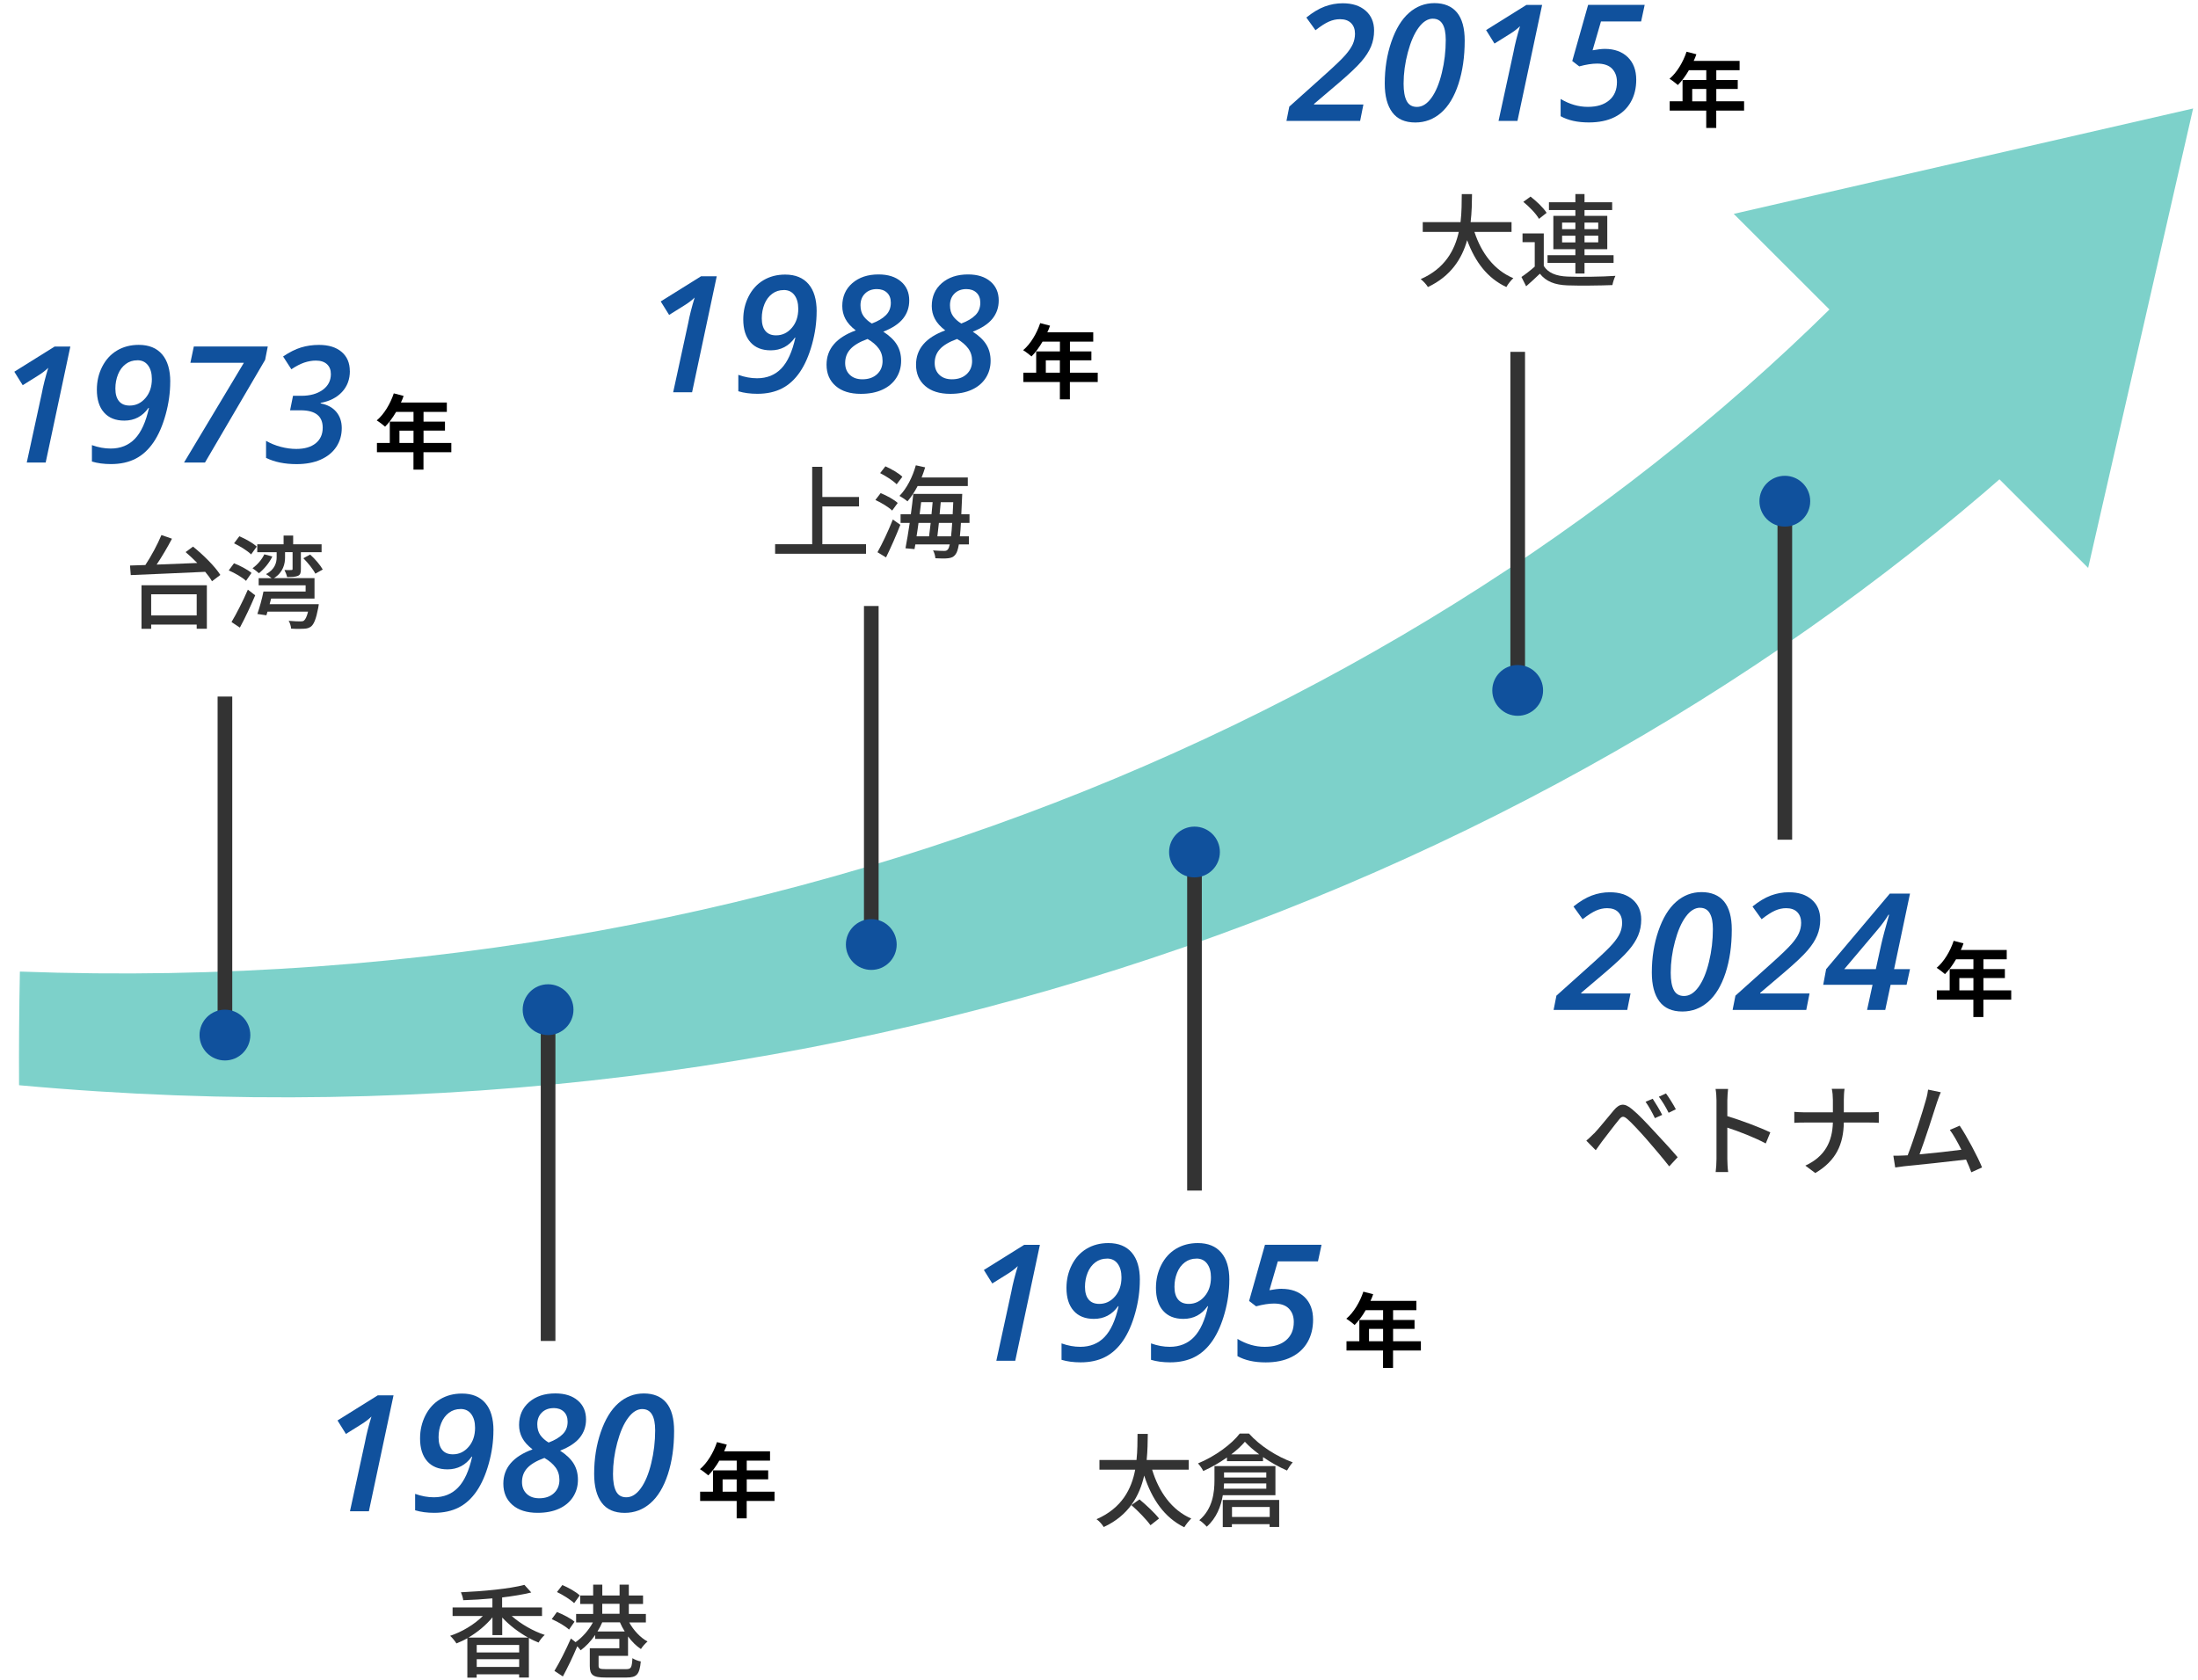 <?xml version="1.0" encoding="UTF-8"?>
<svg id="_レイヤー_4" data-name="レイヤー 4" xmlns="http://www.w3.org/2000/svg" viewBox="0 0 450 344">
  <defs>
    <style>
      .cls-1 {
        fill: #333;
      }

      .cls-2 {
        fill: none;
        stroke: #333;
        stroke-miterlimit: 10;
        stroke-width: 3px;
      }

      .cls-3 {
        fill: #7dd1ca;
      }

      .cls-4 {
        fill: #10519d;
      }
    </style>
  </defs>
  <g>
    <path class="cls-3" d="M425.33,83.6C327.15,177.37,175.99,237.93,3.9,222.2c-.04-7.78.02-15.53.17-23.27,165.4,6.09,303.79-60.67,387.05-152.85,10.85,12.84,22.26,25.36,34.2,37.52Z"/>
    <polygon class="cls-3" points="449 22.21 354.95 43.79 427.51 116.28 449 22.21"/>
  </g>
  <g>
    <path class="cls-4" d="M9.35,94.7h-3.87l3.07-14.13c.3-1.62.75-3.38,1.33-5.26-.62.6-1.35,1.15-2.19,1.66l-3.04,1.9-1.72-2.76,8.25-5.15h3.22l-5.05,23.75Z"/>
    <path class="cls-4" d="M34.85,78.16c0,2.22-.31,4.46-.94,6.73-.63,2.27-1.45,4.16-2.48,5.67s-2.25,2.63-3.67,3.36-3.11,1.1-5.04,1.1c-1.44,0-2.74-.17-3.9-.52v-3.36c1.31.47,2.59.7,3.83.7,2.04,0,3.69-.67,4.97-2,1.28-1.33,2.24-3.44,2.88-6.32h-.1c-1.22,1.73-2.88,2.6-4.95,2.6-1.79,0-3.17-.55-4.15-1.66-.98-1.1-1.47-2.66-1.47-4.68,0-1.69.36-3.25,1.09-4.69s1.74-2.55,3.03-3.32c1.29-.77,2.78-1.16,4.46-1.16,2.08,0,3.67.65,4.78,1.94,1.11,1.29,1.67,3.17,1.67,5.61ZM28.11,73.77c-.89,0-1.68.25-2.36.76s-1.22,1.21-1.58,2.11-.55,1.87-.55,2.91c0,1.14.25,2,.75,2.6.5.6,1.22.89,2.18.89,1.27,0,2.34-.51,3.22-1.53s1.32-2.32,1.32-3.9c0-1.17-.26-2.1-.78-2.8-.52-.7-1.25-1.05-2.18-1.05Z"/>
    <path class="cls-4" d="M37.68,94.7l12.25-20.42h-10.95l.7-3.33h15.14l-.54,2.73-12.31,21.02h-4.29Z"/>
    <path class="cls-4" d="M71.63,75.97c0,1.71-.54,3.14-1.61,4.29-1.07,1.15-2.53,1.89-4.37,2.23v.11c1.38.26,2.44.83,3.19,1.72.75.89,1.13,2,1.13,3.33,0,1.44-.37,2.72-1.11,3.84-.74,1.12-1.8,1.99-3.19,2.61-1.39.62-3.04.93-4.95.93-2.44,0-4.52-.43-6.25-1.28v-3.49c.91.53,1.91.94,3.01,1.23,1.1.29,2.16.43,3.18.43,1.7,0,3.03-.39,3.98-1.16s1.43-1.84,1.43-3.19c0-2.37-1.5-3.56-4.52-3.56h-2.16l.6-2.97h1.72c1.78,0,3.22-.4,4.35-1.21,1.12-.81,1.68-1.89,1.68-3.24,0-.86-.27-1.53-.8-2.02-.54-.49-1.29-.74-2.27-.74-.78,0-1.57.14-2.38.41-.81.28-1.69.73-2.64,1.37l-1.69-2.62c1.3-.88,2.52-1.49,3.66-1.84s2.37-.53,3.68-.53c1.98,0,3.53.48,4.65,1.44s1.67,2.27,1.67,3.92Z"/>
    <path d="M92.39,92.59h-5.69v3.56h-2.05v-3.56h-7.48v-1.9h2.63v-4.36h4.86v-2h-3.56c-.68,1.18-1.48,2.25-2.26,3.03-.38-.33-1.23-1-1.71-1.28,1.5-1.26,2.78-3.39,3.49-5.54l2.01.52c-.15.47-.33.91-.55,1.36h9.4v1.91h-4.77v2h4.39v1.83h-4.39v2.53h5.69v1.9ZM84.66,90.7v-2.53h-2.88v2.53h2.88Z"/>
  </g>
  <g>
    <path class="cls-1" d="M39.52,111.92c2.06,1.66,4.51,4.06,5.59,5.8l-1.71,1.29c-.33-.58-.81-1.25-1.39-1.93-5.55.27-11.42.5-15.24.67l-.15-1.96,3.14-.1c1.21-1.83,2.5-4.24,3.29-6.14l2.16.75c-.92,1.75-2.06,3.68-3.14,5.3,2.6-.1,5.47-.21,8.32-.33-.79-.79-1.6-1.56-2.39-2.23l1.52-1.12ZM28.98,119.83h13.37v8.9h-2.08v-.85h-9.32v.87h-1.98v-8.92ZM30.95,121.68v4.33h9.32v-4.33h-9.32Z"/>
    <path class="cls-1" d="M50.37,118.93c-.73-.69-2.27-1.6-3.54-2.14l1.08-1.46c1.23.48,2.81,1.31,3.58,1.98l-1.12,1.62ZM47.4,127.36c.96-1.6,2.33-4.26,3.35-6.63l1.5,1.16c-.92,2.18-2.08,4.66-3.14,6.61l-1.71-1.14ZM51.41,113.51c-.71-.71-2.27-1.68-3.49-2.27l1.08-1.44c1.23.52,2.81,1.39,3.56,2.12l-1.14,1.58ZM55.76,113.94c-.62,1.31-1.71,2.6-2.75,3.43-.27-.27-.94-.77-1.31-1.02,1-.73,1.91-1.77,2.41-2.85l1.64.44ZM65.26,123.74s-.06.52-.12.77c-.42,2.18-.85,3.24-1.42,3.74-.44.33-.85.46-1.48.48-.52.04-1.56.06-2.64-.02-.02-.48-.23-1.16-.5-1.6.98.1,2,.12,2.39.12.37,0,.54-.02.75-.17.29-.25.58-.79.83-1.83h-8.3l-.23.75-1.85-.27c.44-1.27.96-3.1,1.25-4.6h8.63v-1.27h-9.61v-1.46h2.64c-.33-.27-.81-.65-1.14-.83,1.87-.96,2.18-2.45,2.18-3.45v-1.04h-3.97v-1.62h5.39v-1.79h1.96v1.79h5.82v1.62h-4.24v3.47c0,.75-.1,1.14-.6,1.37-.54.23-1.23.25-2.22.25-.1-.46-.33-1.02-.54-1.44.67.02,1.21.02,1.41,0,.19,0,.25-.04.25-.23v-3.43h-1.54v1.1c0,1.21-.35,3.04-2.27,4.22h8.3v4.18h-8.88l-.31,1.16h10.07ZM63.5,113.55c1,.89,2.08,2.16,2.58,3.06l-1.52.85c-.44-.89-1.5-2.2-2.45-3.16l1.39-.75Z"/>
  </g>
  <line class="cls-2" x1="46.05" y1="211.93" x2="46.05" y2="142.62"/>
  <line class="cls-2" x1="112.21" y1="274.56" x2="112.21" y2="205.25"/>
  <g>
    <path class="cls-4" d="M75.52,309.43h-3.87l3.07-14.13c.3-1.62.75-3.38,1.33-5.26-.62.6-1.35,1.15-2.19,1.66l-3.04,1.9-1.72-2.76,8.25-5.15h3.22l-5.05,23.75Z"/>
    <path class="cls-4" d="M101.02,292.89c0,2.22-.31,4.46-.94,6.73s-1.45,4.16-2.48,5.67-2.25,2.63-3.67,3.36c-1.42.73-3.11,1.1-5.04,1.1-1.44,0-2.74-.17-3.9-.52v-3.36c1.31.47,2.59.7,3.83.7,2.04,0,3.69-.67,4.97-2,1.28-1.33,2.24-3.44,2.88-6.32h-.1c-1.22,1.73-2.88,2.6-4.95,2.6-1.79,0-3.17-.55-4.15-1.66s-1.47-2.66-1.47-4.68c0-1.69.36-3.25,1.09-4.7.73-1.44,1.74-2.55,3.03-3.32,1.29-.77,2.78-1.16,4.46-1.16,2.08,0,3.67.65,4.78,1.94s1.67,3.17,1.67,5.61ZM94.28,288.5c-.89,0-1.68.25-2.36.76s-1.22,1.21-1.58,2.11c-.37.9-.55,1.87-.55,2.91,0,1.14.25,2,.75,2.6s1.22.89,2.18.89c1.27,0,2.34-.51,3.22-1.53.88-1.02,1.32-2.32,1.32-3.9,0-1.17-.26-2.1-.78-2.8-.52-.7-1.25-1.05-2.18-1.05Z"/>
    <path class="cls-4" d="M113.69,285.3c1.94,0,3.47.48,4.6,1.45,1.13.96,1.69,2.26,1.69,3.88,0,1.43-.43,2.67-1.28,3.73s-2.2,1.94-4.03,2.66c1.3.84,2.23,1.74,2.8,2.69s.85,2.04.85,3.27c0,1.31-.33,2.48-1,3.52-.67,1.04-1.62,1.84-2.85,2.4-1.24.57-2.7.85-4.4.85-2.2,0-3.92-.54-5.16-1.62s-1.86-2.53-1.86-4.35c0-3.22,1.99-5.56,5.98-7.02-.99-.76-1.69-1.54-2.12-2.36-.43-.81-.64-1.69-.64-2.63,0-1.94.69-3.5,2.06-4.69,1.38-1.19,3.16-1.78,5.36-1.78ZM111.47,298.51c-1.61.58-2.78,1.27-3.51,2.06s-1.09,1.74-1.09,2.87c0,1.01.32,1.81.96,2.42.64.61,1.49.91,2.57.91,1.25,0,2.25-.35,3-1.04.75-.69,1.13-1.6,1.13-2.71,0-.99-.26-1.84-.79-2.56-.53-.72-1.28-1.37-2.27-1.94ZM113.37,288.31c-1.01,0-1.82.3-2.44.91s-.93,1.41-.93,2.4c0,.9.21,1.64.63,2.23.42.58.99,1.09,1.69,1.51,1.25-.47,2.21-1.03,2.88-1.71.68-.67,1.01-1.52,1.01-2.55,0-.88-.26-1.56-.78-2.06-.52-.49-1.21-.74-2.08-.74Z"/>
    <path class="cls-4" d="M138.01,292.99c0,3.31-.43,6.27-1.28,8.88-.86,2.61-2.04,4.57-3.56,5.9-1.52,1.33-3.28,1.99-5.28,1.99-2.1,0-3.67-.69-4.7-2.07s-1.55-3.35-1.55-5.91c0-3.08.45-5.92,1.35-8.54s2.1-4.6,3.61-5.93,3.25-2,5.22-2,3.56.64,4.61,1.92,1.58,3.2,1.58,5.76ZM131.51,288.5c-1.05,0-2.03.61-2.92,1.82-.9,1.21-1.64,2.91-2.22,5.08-.58,2.17-.87,4.31-.87,6.41,0,1.55.21,2.73.63,3.54.42.81,1.12,1.22,2.1,1.22,1.08,0,2.07-.61,2.96-1.84.89-1.23,1.61-2.94,2.14-5.14.54-2.2.8-4.44.8-6.73,0-2.9-.88-4.35-2.63-4.35Z"/>
    <path d="M158.56,307.32h-5.69v3.56h-2.05v-3.56h-7.48v-1.9h2.63v-4.36h4.86v-2h-3.56c-.68,1.18-1.48,2.25-2.26,3.03-.38-.33-1.23-1-1.71-1.28,1.5-1.26,2.78-3.39,3.49-5.54l2.01.52c-.15.47-.33.92-.55,1.36h9.4v1.91h-4.77v2h4.39v1.83h-4.39v2.53h5.69v1.9ZM150.82,305.43v-2.53h-2.88v2.53h2.88Z"/>
  </g>
  <g>
    <path class="cls-1" d="M104.77,330.88c1.83,1.62,4.39,3.1,6.76,3.87-.44.35-1,1.08-1.27,1.56-.64-.25-1.33-.56-1.98-.94v8.11h-2v-.67h-8.69v.69h-1.91v-8.07c-.73.42-1.5.77-2.23,1.06-.29-.46-.85-1.16-1.29-1.56,2.41-.79,4.95-2.31,6.7-4.06h-6.2v-1.75h8.15v-1.85c-2.02.19-4.06.31-5.97.37-.04-.46-.29-1.21-.48-1.62,4.6-.21,9.96-.71,13-1.52l1.41,1.56c-1.71.42-3.76.75-5.97,1.02v2.04h8.17v1.75h-6.22ZM108.12,335.29c-1.96-1.08-3.85-2.54-5.3-4.1v3.6h-2v-3.64c-1.31,1.6-3.06,3.04-4.91,4.14h12.21ZM106.29,336.8h-8.69v1.54h8.69v-1.54ZM106.29,341.3v-1.58h-8.69v1.58h8.69Z"/>
    <path class="cls-1" d="M116.5,333.66c-.73-.69-2.27-1.6-3.54-2.14l1.06-1.46c1.25.48,2.83,1.31,3.6,1.98l-1.12,1.62ZM128.81,332.17c.87,1.6,2.29,3.14,3.76,3.93-.44.35-1.06,1.06-1.35,1.54-.96-.62-1.87-1.54-2.64-2.58v3.97h-6.03v2.02c0,.58.23.71,1.52.71h4.1c1.04,0,1.19-.29,1.31-2.25.42.29,1.19.58,1.71.67-.25,2.66-.83,3.29-2.89,3.29h-4.37c-2.5,0-3.18-.5-3.18-2.37v-3.62h6.05v-1.91h-4.95v-.81c-.87,1.27-1.93,2.37-2.97,3.14-.17-.25-.42-.54-.69-.83-.87,2.08-1.96,4.35-2.95,6.18l-1.73-1.14c.98-1.6,2.33-4.26,3.37-6.63l.96.75c1.35-.94,2.7-2.45,3.54-4.03h-3.43v-1.75h3.49v-2.04h-2.66v-1.73h2.66v-2.23h1.87v2.23h3.54v-2.23h1.89v2.23h2.91v1.73h-2.91v2.04h3.49v1.75h-3.41ZM117.54,328.24c-.73-.71-2.27-1.68-3.51-2.27l1.1-1.43c1.23.52,2.81,1.39,3.56,2.12l-1.14,1.58ZM127.9,334.04c-.38-.6-.71-1.25-.98-1.87h-3.62c-.27.64-.6,1.27-.98,1.87h5.57ZM123.3,330.42h3.54v-2.04h-3.54v2.04Z"/>
  </g>
  <line class="cls-2" x1="178.38" y1="193.39" x2="178.38" y2="124.08"/>
  <g>
    <path class="cls-4" d="M141.69,80.31h-3.87l3.07-14.13c.3-1.62.75-3.38,1.33-5.26-.62.6-1.35,1.15-2.19,1.66l-3.04,1.9-1.72-2.76,8.25-5.15h3.22l-5.05,23.75Z"/>
    <path class="cls-4" d="M167.19,63.77c0,2.22-.31,4.46-.94,6.73-.63,2.27-1.45,4.16-2.48,5.67s-2.25,2.63-3.67,3.36-3.11,1.1-5.04,1.1c-1.44,0-2.74-.17-3.9-.52v-3.36c1.31.47,2.59.7,3.83.7,2.04,0,3.69-.67,4.97-2,1.28-1.33,2.24-3.44,2.88-6.32h-.1c-1.22,1.73-2.88,2.6-4.95,2.6-1.79,0-3.17-.55-4.15-1.66-.98-1.1-1.47-2.66-1.47-4.68,0-1.69.36-3.25,1.09-4.69s1.74-2.55,3.03-3.32c1.29-.77,2.78-1.16,4.46-1.16,2.08,0,3.67.65,4.78,1.94,1.11,1.29,1.67,3.17,1.67,5.61ZM160.45,59.39c-.89,0-1.68.25-2.36.76s-1.22,1.21-1.58,2.11-.55,1.87-.55,2.91c0,1.14.25,2,.75,2.6.5.6,1.22.89,2.18.89,1.27,0,2.34-.51,3.22-1.53s1.32-2.32,1.32-3.9c0-1.17-.26-2.1-.78-2.8-.52-.7-1.25-1.05-2.18-1.05Z"/>
    <path class="cls-4" d="M179.86,56.19c1.94,0,3.47.48,4.6,1.45,1.13.96,1.69,2.26,1.69,3.88,0,1.43-.43,2.67-1.28,3.73s-2.2,1.94-4.03,2.66c1.3.84,2.23,1.74,2.8,2.69s.85,2.04.85,3.27c0,1.31-.33,2.48-1,3.52s-1.62,1.84-2.85,2.4c-1.24.57-2.7.85-4.4.85-2.2,0-3.92-.54-5.16-1.62-1.24-1.08-1.86-2.53-1.86-4.35,0-3.22,1.99-5.56,5.98-7.02-.99-.76-1.69-1.54-2.12-2.36-.43-.81-.64-1.69-.64-2.63,0-1.94.69-3.5,2.06-4.69,1.38-1.19,3.16-1.78,5.36-1.78ZM177.63,69.4c-1.61.58-2.78,1.27-3.51,2.06-.73.79-1.09,1.74-1.09,2.87,0,1.01.32,1.81.96,2.42.64.61,1.49.91,2.57.91,1.25,0,2.25-.35,3-1.04.75-.69,1.13-1.6,1.13-2.71,0-.99-.26-1.84-.79-2.56-.53-.72-1.28-1.37-2.27-1.94ZM179.54,59.19c-1.01,0-1.82.3-2.44.91s-.93,1.41-.93,2.4c0,.9.21,1.64.63,2.23.42.58.99,1.09,1.69,1.51,1.25-.47,2.21-1.03,2.88-1.71.68-.67,1.01-1.52,1.01-2.55,0-.88-.26-1.56-.78-2.05-.52-.49-1.21-.74-2.08-.74Z"/>
    <path class="cls-4" d="M198.18,56.19c1.94,0,3.47.48,4.6,1.45,1.13.96,1.69,2.26,1.69,3.88,0,1.43-.43,2.67-1.28,3.73s-2.2,1.94-4.03,2.66c1.3.84,2.23,1.74,2.8,2.69s.85,2.04.85,3.27c0,1.31-.33,2.48-1,3.52s-1.62,1.84-2.85,2.4c-1.24.57-2.7.85-4.4.85-2.2,0-3.92-.54-5.16-1.62-1.24-1.08-1.86-2.53-1.86-4.35,0-3.22,1.99-5.56,5.98-7.02-.99-.76-1.69-1.54-2.12-2.36-.43-.81-.64-1.69-.64-2.63,0-1.94.69-3.5,2.06-4.69,1.38-1.19,3.16-1.78,5.36-1.78ZM195.96,69.4c-1.61.58-2.78,1.27-3.51,2.06-.73.79-1.09,1.74-1.09,2.87,0,1.01.32,1.81.96,2.42.64.61,1.49.91,2.57.91,1.25,0,2.25-.35,3-1.04.75-.69,1.13-1.6,1.13-2.71,0-.99-.26-1.84-.79-2.56-.53-.72-1.28-1.37-2.27-1.94ZM197.86,59.19c-1.01,0-1.82.3-2.44.91s-.93,1.41-.93,2.4c0,.9.21,1.64.63,2.23.42.58.99,1.09,1.69,1.51,1.25-.47,2.21-1.03,2.88-1.71.68-.67,1.01-1.52,1.01-2.55,0-.88-.26-1.56-.78-2.05-.52-.49-1.21-.74-2.08-.74Z"/>
    <path d="M224.73,78.21h-5.69v3.56h-2.05v-3.56h-7.48v-1.9h2.63v-4.36h4.86v-2h-3.56c-.68,1.18-1.48,2.25-2.26,3.03-.38-.33-1.23-1-1.71-1.28,1.5-1.26,2.78-3.39,3.49-5.54l2.01.52c-.15.47-.33.91-.55,1.36h9.4v1.91h-4.77v2h4.39v1.83h-4.39v2.53h5.69v1.9ZM216.99,76.31v-2.53h-2.88v2.53h2.88Z"/>
  </g>
  <g>
    <path class="cls-1" d="M177.3,111.43v1.95h-18.61v-1.95h7.59v-15.85h2.08v6.18h7.51v1.93h-7.51v7.74h8.94Z"/>
    <path class="cls-1" d="M182.65,104.53c-.71-.69-2.21-1.6-3.43-2.16l1.08-1.41c1.21.5,2.75,1.33,3.49,2.02l-1.14,1.56ZM179.65,113.07c.92-1.64,2.21-4.31,3.14-6.7l1.54,1.08c-.85,2.2-1.96,4.7-2.93,6.68l-1.75-1.06ZM183.58,99.16c-.69-.71-2.18-1.68-3.39-2.29l1.08-1.39c1.21.54,2.75,1.41,3.47,2.14l-1.17,1.54ZM187.87,99.51c-.62,1.21-1.35,2.29-2.08,3.14-.38-.33-1.19-.87-1.64-1.12,1.48-1.5,2.68-3.85,3.35-6.26l1.91.42c-.21.71-.46,1.39-.73,2.08h9.46v1.75h-10.27ZM196.73,107.06c-.06,1.08-.12,1.98-.21,2.75h1.85v1.66h-2.06c-.19,1.08-.4,1.68-.67,2.02-.42.58-.87.73-1.52.81-.6.08-1.62.06-2.62,0-.02-.46-.21-1.17-.48-1.6,1,.08,1.87.1,2.29.1.33,0,.56-.06.75-.31.15-.17.27-.5.39-1.02h-7.05l-.17.96-1.85-.17c.27-1.39.58-3.24.87-5.2h-1.87v-1.77h2.1c.21-1.46.37-2.89.5-4.16h10.02s-.02.62-.04.85c-.04,1.23-.1,2.33-.15,3.31h1.68v1.77h-1.79ZM188.05,107.06c-.12.96-.27,1.87-.4,2.75h2.56c.1-.81.21-1.77.33-2.75h-2.5ZM188.59,102.82c-.1.81-.21,1.64-.31,2.47h2.43c.08-.85.17-1.68.23-2.47h-2.35ZM194.71,109.81c.08-.73.17-1.64.23-2.75h-2.72c-.1,1-.21,1.93-.31,2.75h2.81ZM195.04,105.3c.04-.75.08-1.58.12-2.47h-2.56c-.06.79-.15,1.64-.23,2.47h2.66Z"/>
  </g>
  <line class="cls-2" x1="244.55" y1="243.77" x2="244.55" y2="174.45"/>
  <g>
    <path class="cls-4" d="M207.85,278.62h-3.87l3.07-14.13c.3-1.62.75-3.38,1.33-5.26-.62.6-1.35,1.15-2.19,1.66l-3.04,1.9-1.72-2.76,8.25-5.15h3.22l-5.05,23.75Z"/>
    <path class="cls-4" d="M233.36,262.08c0,2.22-.31,4.46-.94,6.73s-1.45,4.16-2.48,5.67-2.25,2.63-3.67,3.36c-1.42.73-3.11,1.1-5.04,1.1-1.44,0-2.74-.17-3.9-.52v-3.36c1.31.47,2.59.7,3.83.7,2.04,0,3.69-.67,4.97-2,1.28-1.33,2.24-3.44,2.88-6.32h-.1c-1.22,1.73-2.88,2.6-4.95,2.6-1.79,0-3.17-.55-4.15-1.66s-1.47-2.66-1.47-4.68c0-1.69.36-3.25,1.09-4.7.73-1.44,1.74-2.55,3.03-3.32,1.29-.77,2.78-1.16,4.46-1.16,2.08,0,3.67.65,4.78,1.94s1.67,3.17,1.67,5.61ZM226.62,257.7c-.89,0-1.68.25-2.36.76s-1.22,1.21-1.58,2.11c-.37.9-.55,1.87-.55,2.91,0,1.14.25,2,.75,2.6s1.22.89,2.18.89c1.27,0,2.34-.51,3.22-1.53.88-1.02,1.32-2.32,1.32-3.9,0-1.17-.26-2.1-.78-2.8-.52-.7-1.25-1.05-2.18-1.05Z"/>
    <path class="cls-4" d="M251.68,262.08c0,2.22-.31,4.46-.94,6.73s-1.45,4.16-2.48,5.67-2.25,2.63-3.67,3.36c-1.42.73-3.11,1.1-5.04,1.1-1.44,0-2.74-.17-3.9-.52v-3.36c1.31.47,2.59.7,3.83.7,2.04,0,3.69-.67,4.97-2,1.28-1.33,2.24-3.44,2.88-6.32h-.1c-1.22,1.73-2.88,2.6-4.95,2.6-1.79,0-3.17-.55-4.15-1.66s-1.47-2.66-1.47-4.68c0-1.69.36-3.25,1.09-4.7.73-1.44,1.74-2.55,3.03-3.32,1.29-.77,2.78-1.16,4.46-1.16,2.08,0,3.67.65,4.78,1.94s1.67,3.17,1.67,5.61ZM244.94,257.7c-.89,0-1.68.25-2.36.76s-1.22,1.21-1.58,2.11c-.37.9-.55,1.87-.55,2.91,0,1.14.25,2,.75,2.6s1.22.89,2.18.89c1.27,0,2.34-.51,3.22-1.53.88-1.02,1.32-2.32,1.32-3.9,0-1.17-.26-2.1-.78-2.8-.52-.7-1.25-1.05-2.18-1.05Z"/>
    <path class="cls-4" d="M262.39,263.89c1.96,0,3.52.56,4.69,1.68,1.16,1.12,1.75,2.67,1.75,4.64,0,1.74-.38,3.28-1.14,4.6-.76,1.32-1.86,2.34-3.31,3.06-1.45.72-3.21,1.08-5.26,1.08-2.32,0-4.24-.43-5.77-1.28v-3.53c1.81,1.08,3.66,1.62,5.56,1.62s3.33-.45,4.39-1.35c1.05-.9,1.58-2.14,1.58-3.74,0-1.14-.34-2.05-1.01-2.74-.67-.69-1.69-1.03-3.05-1.03-1.03,0-2.25.19-3.66.57l-1.43-1.1,3.25-11.5h11.58l-.73,3.39h-8.22l-1.72,5.91c1.01-.19,1.85-.29,2.52-.29Z"/>
    <path d="M290.89,276.52h-5.69v3.56h-2.05v-3.56h-7.48v-1.9h2.63v-4.36h4.86v-2h-3.56c-.68,1.18-1.48,2.25-2.26,3.03-.38-.33-1.23-1-1.71-1.28,1.5-1.26,2.78-3.39,3.49-5.54l2.01.52c-.15.47-.33.92-.55,1.36h9.4v1.91h-4.77v2h4.39v1.83h-4.39v2.53h5.69v1.9ZM283.16,274.62v-2.53h-2.88v2.53h2.88Z"/>
  </g>
  <g>
    <path class="cls-1" d="M235.88,300.92c1.37,4.53,4.01,8.28,8.01,10-.46.42-1.1,1.23-1.43,1.79-4.08-2-6.63-5.74-8.21-10.59-.94,4.12-3.12,8.15-8.28,10.54-.31-.5-.89-1.21-1.48-1.6,5.2-2.27,7.18-6.2,7.92-10.15h-7.32v-1.98h7.59c.21-1.91.19-3.76.21-5.34h2.1c-.02,1.6-.04,3.45-.23,5.34h8.61v1.98h-7.49ZM233.3,307.01c1.37,1.14,3.16,2.81,3.99,3.91l-1.75,1.37c-.81-1.14-2.52-2.91-3.91-4.12l1.66-1.17Z"/>
    <path class="cls-1" d="M255.7,293.52c2.29,2.56,5.76,4.74,8.96,5.89-.42.48-.87,1.14-1.17,1.68-1.58-.69-3.33-1.66-4.91-2.75v.83h-7.38v-.75c-1.48,1.04-3.16,2.02-4.85,2.77-.21-.44-.69-1.14-1.08-1.56,3.49-1.43,6.88-3.93,8.55-6.11h1.87ZM250.35,306.14c-.38,2.27-1.29,4.68-3.29,6.45-.29-.35-1.08-1.08-1.52-1.33,2.77-2.37,3.1-5.74,3.1-8.19v-2.89h12.48v5.97h-10.77ZM250.35,307.12h11.54v5.53h-1.96v-.58h-7.72v.6h-1.87v-5.55ZM259.25,304.81v-1.08h-8.65c-.02.35-.04.71-.06,1.08h8.71ZM250.6,301.48v1.04h8.65v-1.04h-8.65ZM257.8,297.78c-1.14-.85-2.16-1.73-2.93-2.58-.71.83-1.66,1.73-2.79,2.58h5.72ZM252.23,308.55v2.04h7.72v-2.04h-7.72Z"/>
  </g>
  <line class="cls-2" x1="310.72" y1="141.36" x2="310.72" y2="72.04"/>
  <g>
    <path class="cls-4" d="M278.47,24.75h-15.09l.58-2.92,7.65-6.86c1.91-1.72,3.2-2.97,3.87-3.75s1.17-1.5,1.47-2.17c.3-.67.46-1.38.46-2.14,0-.92-.27-1.65-.8-2.18-.54-.54-1.29-.8-2.27-.8-.76,0-1.51.16-2.26.49-.75.32-1.67.92-2.76,1.77l-1.87-2.6c1.3-1.05,2.55-1.8,3.75-2.25,1.2-.45,2.44-.67,3.7-.67,1.96,0,3.52.5,4.68,1.51,1.16,1.01,1.74,2.37,1.74,4.08,0,1.17-.21,2.26-.63,3.27-.42,1.01-1.09,2.04-2,3.09-.91,1.06-2.45,2.51-4.61,4.36l-5.05,4.29v.13h10.1l-.67,3.36Z"/>
    <path class="cls-4" d="M299.87,8.31c0,3.31-.43,6.27-1.28,8.88s-2.04,4.57-3.56,5.9c-1.52,1.33-3.28,1.99-5.28,1.99-2.1,0-3.67-.69-4.7-2.07-1.03-1.38-1.55-3.35-1.55-5.9,0-3.08.45-5.92,1.35-8.54s2.1-4.6,3.61-5.93,3.25-2,5.22-2,3.56.64,4.61,1.92c1.05,1.28,1.58,3.2,1.58,5.76ZM293.37,3.82c-1.05,0-2.03.61-2.92,1.82-.9,1.21-1.64,2.91-2.22,5.08-.58,2.17-.87,4.31-.87,6.41,0,1.55.21,2.73.63,3.54.42.81,1.12,1.22,2.1,1.22,1.08,0,2.07-.61,2.96-1.84.89-1.23,1.61-2.94,2.14-5.14.54-2.2.8-4.44.8-6.73,0-2.9-.88-4.35-2.63-4.35Z"/>
    <path class="cls-4" d="M310.67,24.75h-3.87l3.07-14.13c.3-1.62.75-3.38,1.33-5.26-.62.6-1.35,1.15-2.19,1.66l-3.04,1.9-1.72-2.76,8.25-5.15h3.22l-5.05,23.75Z"/>
    <path class="cls-4" d="M328.55,10.01c1.96,0,3.52.56,4.69,1.68,1.16,1.12,1.75,2.67,1.75,4.64,0,1.74-.38,3.28-1.14,4.6-.76,1.32-1.86,2.34-3.31,3.06s-3.21,1.08-5.26,1.08c-2.32,0-4.24-.43-5.77-1.28v-3.53c1.81,1.08,3.66,1.62,5.56,1.62s3.33-.45,4.39-1.35,1.58-2.14,1.58-3.74c0-1.14-.34-2.05-1.01-2.74-.67-.69-1.69-1.03-3.05-1.03-1.03,0-2.25.19-3.66.57l-1.43-1.1,3.25-11.5h11.58l-.73,3.4h-8.22l-1.72,5.91c1.01-.19,1.85-.29,2.52-.29Z"/>
    <path d="M357.06,22.64h-5.69v3.56h-2.05v-3.56h-7.48v-1.9h2.63v-4.36h4.86v-2h-3.56c-.68,1.18-1.48,2.25-2.26,3.03-.38-.33-1.23-1-1.71-1.28,1.5-1.26,2.78-3.39,3.49-5.54l2.01.52c-.15.47-.33.91-.55,1.36h9.4v1.91h-4.77v2h4.39v1.83h-4.39v2.53h5.69v1.9ZM349.33,20.75v-2.53h-2.88v2.53h2.88Z"/>
  </g>
  <g>
    <path class="cls-1" d="M301.86,47.48c1.42,4.33,4.04,7.84,7.97,9.48-.48.42-1.12,1.23-1.43,1.81-3.89-1.81-6.41-5.18-8.03-9.59-1.06,3.76-3.31,7.36-8.03,9.59-.31-.52-.94-1.21-1.48-1.62,4.95-2.16,6.97-5.91,7.8-9.67h-7.38v-2h7.74c.25-2.08.23-4.08.25-5.74h2.1c-.02,1.69-.04,3.68-.29,5.74h8.38v2h-7.59Z"/>
    <path class="cls-1" d="M316.06,54.45c.89,1.44,2.54,2.08,4.85,2.18,2.35.1,7.18.04,9.82-.15-.23.44-.52,1.33-.62,1.89-2.39.1-6.8.15-9.21.06-2.58-.1-4.37-.79-5.64-2.39-.87.85-1.79,1.68-2.81,2.58l-.96-1.91c.83-.56,1.85-1.35,2.72-2.12v-5.01h-2.5v-1.79h4.35v6.66ZM315.07,44.8c-.58-1.04-1.98-2.48-3.2-3.47l1.48-1.08c1.21.94,2.66,2.31,3.29,3.33l-1.56,1.23ZM322.53,53.83h-5.7v-1.58h5.7v-1.23h-4.51v-6.82h4.51v-1.19h-5.41v-1.6h5.41v-1.68h1.87v1.68h5.66v1.6h-5.66v1.19h4.66v6.82h-4.66v1.23h5.95v1.58h-5.95v2.18h-1.87v-2.18ZM319.81,46.92h2.72v-1.35h-2.72v1.35ZM322.53,49.63v-1.37h-2.72v1.37h2.72ZM324.4,45.57v1.35h2.81v-1.35h-2.81ZM327.21,48.25h-2.81v1.37h2.81v-1.37Z"/>
  </g>
  <circle class="cls-4" cx="46.05" cy="211.93" r="5.2"/>
  <circle class="cls-4" cx="112.21" cy="206.73" r="5.2"/>
  <circle class="cls-4" cx="178.38" cy="193.39" r="5.2"/>
  <circle class="cls-4" cx="244.55" cy="174.45" r="5.2"/>
  <circle class="cls-4" cx="310.72" cy="141.36" r="5.2"/>
  <line class="cls-2" x1="365.41" y1="171.93" x2="365.41" y2="102.62"/>
  <g>
    <path class="cls-4" d="M333.16,206.78h-15.09l.58-2.92,7.65-6.86c1.91-1.72,3.2-2.97,3.87-3.75s1.17-1.5,1.47-2.17c.3-.67.46-1.38.46-2.14,0-.92-.27-1.65-.8-2.19s-1.29-.8-2.27-.8c-.76,0-1.51.16-2.26.49s-1.67.92-2.76,1.77l-1.87-2.6c1.3-1.05,2.55-1.8,3.75-2.25s2.44-.67,3.7-.67c1.96,0,3.52.5,4.68,1.51,1.16,1.01,1.74,2.37,1.74,4.08,0,1.17-.21,2.26-.63,3.26-.42,1.01-1.09,2.04-2,3.09-.91,1.06-2.45,2.51-4.61,4.36l-5.05,4.29v.13h10.1l-.67,3.36Z"/>
    <path class="cls-4" d="M354.55,190.34c0,3.31-.43,6.27-1.28,8.88-.86,2.61-2.04,4.57-3.56,5.9-1.52,1.33-3.28,1.99-5.28,1.99-2.1,0-3.67-.69-4.7-2.07s-1.55-3.35-1.55-5.91c0-3.08.45-5.92,1.35-8.54s2.1-4.6,3.61-5.93,3.25-2,5.22-2,3.56.64,4.61,1.92,1.58,3.2,1.58,5.76ZM348.06,185.86c-1.05,0-2.03.61-2.92,1.82-.9,1.21-1.64,2.91-2.22,5.08-.58,2.17-.87,4.31-.87,6.41,0,1.55.21,2.73.63,3.54.42.81,1.12,1.22,2.1,1.22,1.08,0,2.07-.61,2.96-1.84.89-1.23,1.61-2.94,2.14-5.14.54-2.2.8-4.44.8-6.73,0-2.9-.88-4.35-2.63-4.35Z"/>
    <path class="cls-4" d="M369.81,206.78h-15.09l.58-2.92,7.65-6.86c1.91-1.72,3.2-2.97,3.87-3.75s1.17-1.5,1.47-2.17c.3-.67.46-1.38.46-2.14,0-.92-.27-1.65-.8-2.19s-1.29-.8-2.27-.8c-.76,0-1.51.16-2.26.49s-1.67.92-2.76,1.77l-1.87-2.6c1.3-1.05,2.55-1.8,3.75-2.25s2.44-.67,3.7-.67c1.96,0,3.52.5,4.68,1.51,1.16,1.01,1.74,2.37,1.74,4.08,0,1.17-.21,2.26-.63,3.26-.42,1.01-1.09,2.04-2,3.09-.91,1.06-2.45,2.51-4.61,4.36l-5.05,4.29v.13h10.1l-.67,3.36Z"/>
    <path class="cls-4" d="M390.34,201.63h-3.27l-1.1,5.15h-3.72l1.12-5.15h-10.1l.6-3.2,13.04-15.47h4.13l-3.26,15.47h3.26l-.7,3.2ZM384.04,198.43l1.1-5.02c.33-1.47.88-3.51,1.62-6.12h-.13c-.55.93-1.28,1.94-2.19,3.02l-6.86,8.12h6.45Z"/>
    <path d="M411.75,204.68h-5.69v3.56h-2.05v-3.56h-7.48v-1.9h2.63v-4.36h4.86v-2h-3.56c-.68,1.18-1.48,2.25-2.26,3.03-.38-.33-1.23-1-1.71-1.28,1.5-1.26,2.78-3.39,3.49-5.54l2.01.52c-.15.47-.33.92-.55,1.36h9.4v1.91h-4.77v2h4.39v1.83h-4.39v2.53h5.69v1.9ZM404.02,202.78v-2.53h-2.88v2.53h2.88Z"/>
  </g>
  <g>
    <path class="cls-1" d="M326.36,232.08c.96-.98,2.68-3.16,4.06-4.78,1.17-1.37,2.14-1.52,3.72-.19,1.33,1.08,2.97,2.85,4.28,4.26,1.39,1.5,3.56,3.81,5.05,5.57l-1.73,1.87c-1.39-1.79-3.29-3.99-4.58-5.49-1.37-1.56-3.12-3.45-3.97-4.18-.79-.67-1.12-.67-1.77.15-.94,1.14-2.58,3.33-3.47,4.47-.44.6-.92,1.27-1.25,1.75l-1.93-1.96c.56-.48.98-.89,1.58-1.48ZM340.31,228.27l-1.5.67c-.56-1.19-1.21-2.35-1.91-3.35l1.46-.62c.54.81,1.48,2.35,1.95,3.31ZM343.1,227.13l-1.48.71c-.58-1.19-1.27-2.31-2-3.29l1.46-.67c.56.77,1.54,2.29,2.02,3.25Z"/>
    <path class="cls-1" d="M361.5,234.12c-2.2-1.19-5.57-2.5-7.86-3.24v6.43c0,.64.06,1.91.17,2.66h-2.56c.1-.73.17-1.85.17-2.66v-12.02c0-.67-.06-1.62-.19-2.33h2.56c-.06.69-.15,1.6-.15,2.33v3.24c2.75.83,6.72,2.31,8.8,3.33l-.94,2.27Z"/>
    <path class="cls-1" d="M382.65,227.75c.81,0,1.62-.04,2-.08v2.23c-.38-.04-1.29-.06-2.02-.06h-5.14c-.08,4.39-1.52,7.78-5.84,10.34l-2.04-1.52c4.01-1.85,5.53-4.91,5.64-8.82h-5.76c-.83,0-1.62.02-2.14.06v-2.25c.5.04,1.31.1,2.1.1h5.8v-2.56c0-.67-.08-1.71-.23-2.25h2.62c-.1.54-.15,1.62-.15,2.25v2.56h5.16Z"/>
    <path class="cls-1" d="M403.59,240.02c-.27-.73-.64-1.64-1.08-2.6-3.31.4-9.96,1.12-12.67,1.37-.52.06-1.21.17-1.83.25l-.38-2.41c.65,0,1.46,0,2.08-.04.25-.02.54-.02.85-.04,1.17-2.97,3.14-9.17,3.72-11.29.29-1,.38-1.56.46-2.16l2.6.54c-.23.56-.5,1.19-.79,2.1-.62,1.98-2.52,7.86-3.56,10.61,2.83-.25,6.34-.64,8.57-.94-.79-1.58-1.64-3.1-2.37-4.06l2.02-.87c1.46,2.18,3.68,6.32,4.58,8.55l-2.21,1Z"/>
  </g>
  <circle class="cls-4" cx="365.41" cy="102.62" r="5.2"/>
</svg>